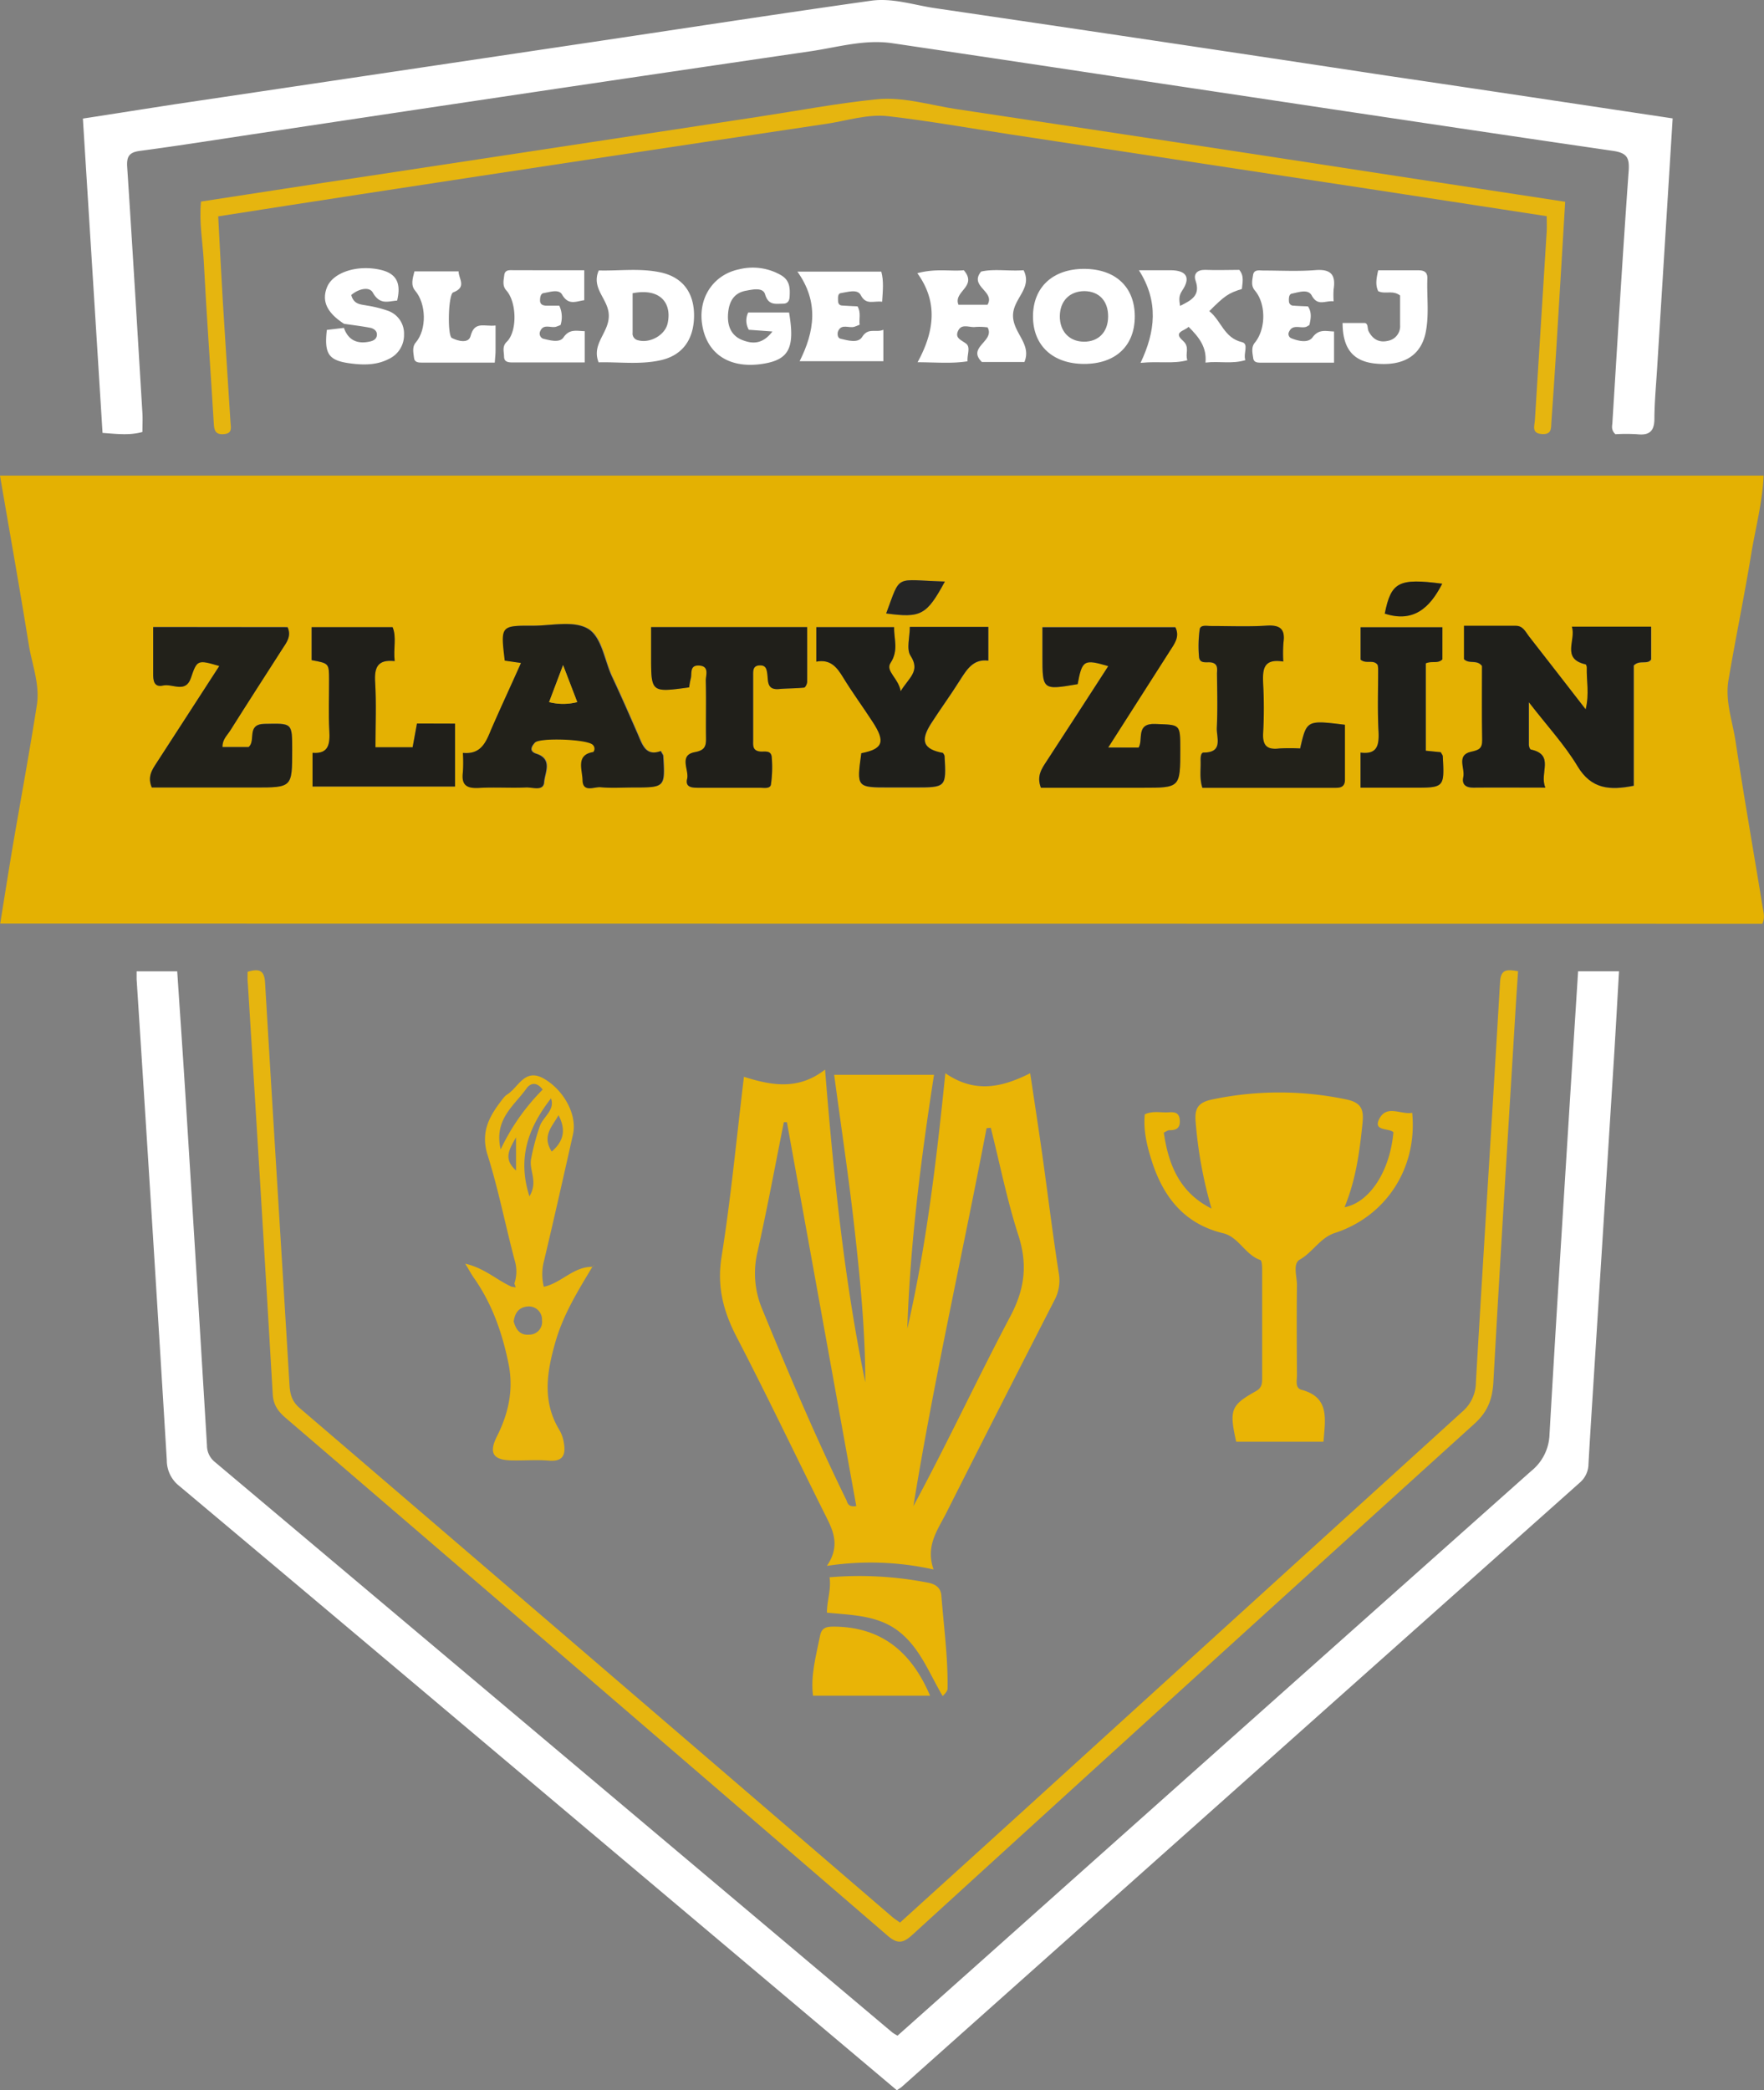 <svg xmlns="http://www.w3.org/2000/svg" viewBox="0 0 489.74 580.12"><rect x="0" y="0" width="489.74" height="580.12" fill="#808080" stroke="none"/><defs><style>.cls-1{fill:#e4b102;}.cls-2{fill:#fff;}.cls-3{fill:#e9b406;}.cls-4{fill:#e6b50f;}.cls-5{fill:#e9b405;}.cls-6{fill:#e9b50b;}.cls-7{fill:#1f1f1b;}.cls-8{fill:#22211a;}.cls-9{fill:#201f1a;}.cls-10{fill:#252524;}</style></defs><g id="Vrstva_2" data-name="Vrstva 2"><g id="Vrstva_1-2" data-name="Vrstva 1"><path class="cls-1" d="M.06,256.31c1.29-8,2.49-15.63,3.79-23.28C6,220.58,8.28,208.17,10.23,195.7,11.12,190,8.92,184.53,8,179c-2.5-15.57-5.28-31.1-8-47H489.63c-.32,7.49-2.28,14.67-3.47,21.93-1.9,11.64-4.32,23.19-6.28,34.82-1,5.86,1.17,11.52,2,17.23,2.31,15.28,5,30.51,7.48,45.76.23,1.42.7,2.92-.07,4.62Zm429-37.72c-1.79-4,2.72-9.12-4-10.53-.27-.06-.53-.84-.54-1.29,0-3.51,0-7,0-11.83,5.15,6.66,9.94,11.82,13.5,17.74,3.85,6.4,9,6.74,15.61,5.43V184.74c1.67-1.7,3.81-.14,4.83-1.68V174h-22c1.24,3.77-3,8.88,3.81,10.45.17,0,.34.57.33.86-.1,3.64.75,7.33-.31,11.62-5.55-7.15-10.62-13.71-15.73-20.24-1-1.26-1.64-3-3.7-2.94-4.77,0-9.55,0-14.35,0V183c1.49,1.45,3.58,0,5,1.89,0,6.64-.07,13.61.05,20.57,0,2.4-1,2.77-3.15,3.25-4.13.92-1.55,4.58-2.09,7-.45,2,.62,3,2.8,2.94C415.36,218.53,421.65,218.59,429.05,218.59ZM144.64,184c-2.83,6.35-5.66,12.33-8.15,18.45-1.47,3.63-2.9,6.95-7.83,6.46a41.46,41.46,0,0,1,0,5.4c-.5,3.67,1.19,4.51,4.53,4.32,4.31-.26,8.66.07,13-.13,1.76-.08,4.8,1.24,5-1.45s2.49-6.4-2.18-7.91c-2.1-.69-1.3-2.05-.4-3.06,1.34-1.49,14.64-1,16.12.59a1.47,1.47,0,0,1,.15,2c-5,.79-3.12,4.83-3,7.77.08,3.63,3.22,1.87,5,2,3,.28,6,.07,9,.07,8.91,0,8.91,0,8.39-8.75,0-.3-.28-.58-.69-1.36-4.17,1.56-5.11-1.76-6.4-4.73-2.33-5.32-4.65-10.64-7.12-15.89-2.18-4.64-2.81-11.2-6.87-13.42s-10-.71-15.17-.74c-8.9,0-8.9,0-7.73,9.69Zm-64.79-10H42.54c0,4.51,0,8.65,0,12.79,0,2,.09,4,2.76,3.43s6.24,2.23,7.71-2.09c1.7-5,1.81-5.12,7.88-3.32-5.82,9-11.57,17.9-17.35,26.79-1.29,2-2.66,3.88-1.39,6.92H70.76c10.39,0,10.39,0,10.39-10.37,0-7.71,0-7.41-7.7-7.28-5.12.09-2.27,4.74-4.41,6.43H61.77c-.06-2.08,1.3-3.24,2.15-4.58,4.78-7.59,9.65-15.13,14.49-22.68C79.56,178.31,81,176.56,79.85,174.08Zm227.82,33.4,17-26.66c1.32-2.07,2.95-4.07,1.62-6.72h-36.9V182c0,9.54,0,9.54,9.77,7.88,1.25-6.69,1.74-7,8.5-5-5.73,8.85-11.4,17.63-17.11,26.37-1.39,2.12-2.83,4.16-1.58,7.38h28.17c10.53,0,10.53,0,10.52-10.7,0-7.12,0-6.69-6.94-7-5.51-.21-3.25,4.27-4.62,6.55ZM191.33,190.77a22.31,22.31,0,0,1,.44-2.34c.44-1.42-.4-3.78,2.21-3.71,3.05.08,1.93,2.6,2,4.15.13,5.32,0,10.65.06,16,0,2.25-.33,3.37-3.11,3.89-4.54.85-1.51,4.87-2.13,7.39s1.37,2.5,3.17,2.49c5.66,0,11.32,0,17,0,1.13,0,2.87.37,3.09-.91a33.59,33.59,0,0,0,.23-7.44c-.12-2.33-2.17-1.5-3.49-1.74-1.9-.34-1.68-1.79-1.68-3.08q0-9,0-18c0-1.35-.06-2.76,1.92-2.79,1.62,0,1.8,1.05,2,2.27.3,2-.2,4.62,3.29,4.29,2.3-.21,4.64-.15,6.94-.4.35,0,.84-1.05.85-1.62.06-5.09,0-10.18,0-15.16H180.77v8.23C180.78,192.21,180.78,192.21,191.33,190.77Zm35.3-7.14c3.93-.75,5.73,1.57,7.46,4.39,2.6,4.25,5.56,8.27,8.27,12.45,3.58,5.5,2.82,7.46-3.19,8.63-1.34,9.5-1.34,9.5,7.7,9.49h7c8.88,0,8.89,0,8.41-8.7a2.47,2.47,0,0,0-.44-.87c-5.33-1-6.37-3.26-3.41-8,2.55-4.08,5.43-8,8-12,1.93-3.09,3.73-6.17,8-5.62V174H252.58c0,2.9-1,6.16.2,8,2.79,4.32-.45,6-2.74,9.84-.62-3.64-4.3-5.58-2.82-7.84,2.34-3.56.91-6.68,1-9.93H226.63Zm129.65,0a39.93,39.93,0,0,1,0-5.29c.54-3.77-.94-4.93-4.7-4.69-5.14.33-10.32.06-15.49.1-1.11,0-2.84-.4-3.06.92a35,35,0,0,0-.2,7.45c.12,2.33,2.16,1.48,3.48,1.75,1.94.4,1.52,1.93,1.53,3.17.05,5,.18,10-.05,15-.12,2.69,1.86,6.8-3.67,6.83-.78,0-.86,1.3-.83,2.14.11,2.43-.38,4.91.49,7.64,12.5,0,24.8,0,37.1,0,1.6,0,2.48-.53,2.47-2.28,0-5.1,0-10.2,0-15.21-10.62-1.31-10.62-1.31-12.43,6.58a49.07,49.07,0,0,0-5.81,0c-3.5.43-4.69-.89-4.46-4.41a128.76,128.76,0,0,0,0-13.47C350.54,186.05,350.53,182.66,356.28,183.6ZM126.33,200.83H115.74c-.41,2.24-.8,4.33-1.21,6.59H104.21c0-6.21.27-12.16-.09-18.08-.24-4,.62-6.36,5.43-5.84-.42-3.5.58-6.61-.58-9.41H86.52v9.15c4.82.9,4.83.9,4.84,5.53s-.19,9.33.07,14c.2,3.67-.11,6.56-4.66,6.19v9.35h39.56Zm274.12-26.75H377.73v9c1.55,1.31,3.62-.19,4.75,1.51a8.36,8.36,0,0,1,.12,1c0,5.8-.21,11.62.11,17.42.2,3.84-.35,6.46-5,5.87v9.74h14.52c8.77,0,8.78,0,8.31-8.74,0-.3-.28-.57-.55-1.1l-4.17-.42V184.09c1.68-.77,3.35.18,4.61-1.11ZM262.33,161.4c-14.16-.45-12.13-2.28-16.3,8.85C255.7,171.55,257.24,170.74,262.33,161.4ZM400.4,162c-12.13-1.56-14.17-.45-15.95,8.3C392.24,172.81,396.88,168.91,400.4,162Z"/><path class="cls-2" d="M249,580.12,127.39,477.68Q88.62,445,49.79,412.42a9,9,0,0,1-3.48-7.14q-4.06-66.76-8.38-133.51c0-.65,0-1.3,0-2.19H49.2c.74,11.08,1.5,22,2.19,32.93q3.09,49.32,6.07,98.64a5.86,5.86,0,0,0,2.24,4.64q94,79.09,188,158.26a13.81,13.81,0,0,0,1.48.92q22.47-20,45-40.11,65.44-58.33,130.94-116.61a13.55,13.55,0,0,0,5.07-10.1c1.66-29.07,3.51-58.13,5.32-87.19.85-13.74,1.74-27.48,2.62-41.4h11.36c-.46,7.94-.89,15.82-1.38,23.7q-2.79,44.34-5.6,88.68c-.51,8.13-1.05,16.27-1.5,24.41a6.9,6.9,0,0,1-2.44,5.16q-94,83.7-188,167.48C250.24,579.32,249.8,579.57,249,580.12Z"/><path class="cls-2" d="M464.38,32.86c-1.46,23.53-2.89,46.44-4.31,69.35-.29,4.65-.73,9.3-.76,14,0,3.51-1.45,4.69-4.83,4.3a50.78,50.78,0,0,0-6,0c-1.25-1.2-.89-2.26-.83-3.19,1.45-23.25,2.84-46.51,4.51-69.75.27-3.72-.37-5.12-4.37-5.7-41.67-6.07-83.3-12.38-124.94-18.61Q285.3,17.56,247.77,12C240,10.85,232.53,13.13,225,14.23Q148.44,25.44,71.91,37c-11,1.65-22,3.41-33.09,4.88-3.09.41-3.69,1.68-3.5,4.55,1.49,22.75,2.84,45.51,4.22,68.26.1,1.65,0,3.31,0,5.2-3.58,1-7.14.53-11.07.26-1.81-29-3.62-57.86-5.46-87.24,8.73-1.34,17.22-2.69,25.72-4Q108,20.09,167.25,11.25C192.11,7.54,217,3.7,241.83.2c6-.84,11.88,1.21,17.78,2.07Q322.36,11.48,385.05,21C411.38,24.88,437.71,28.86,464.38,32.86Z"/><path class="cls-3" d="M262.46,297.86c8.15,5.6,15.61,4,23.55,0,1.24,8.31,2.4,15.79,3.45,23.28,1.5,10.69,2.8,21.42,4.47,32.09a11.6,11.6,0,0,1-1.17,7.6q-15.13,29.5-30.07,59.12c-2.37,4.68-5.8,9.1-3.5,15.64a80.26,80.26,0,0,0-29.62-1c4.16-6.12,1.28-10.61-1-15.22-8-16.07-15.73-32.27-24-48.19-3.72-7.17-5.57-14.05-4.25-22.33,2.59-16.22,4.12-32.61,6.22-50,7.7,2.44,15.13,3.76,22.52-2,2.43,30.18,5.38,58.67,11.17,86.78,0-14.32-1.41-28.54-3-42.73s-3.72-28.26-5.64-42.6h27.72c-3.67,23.66-6.63,46.94-7.41,70.45C257.16,345.91,259.94,322.54,262.46,297.86ZM275.07,313l-1.17.11c-6.69,35-14.59,69.71-20.32,104.91,9.46-17.53,17.79-35.44,27-52.85,4-7.6,4.74-14.43,2.09-22.53C279.56,333,277.57,322.9,275.07,313Zm-56.6-1.56-.85,0c-2.4,12-4.62,24-7.3,35.95a25.56,25.56,0,0,0,1.32,16c7.32,17.83,14.84,35.56,23.31,52.88.36.74.4,2.1,2.78,1.72Q228.1,364.65,218.47,311.44Z"/><path class="cls-4" d="M68.74,269.71c3.27-1,4.65-.38,4.85,3,2.2,37.2,4.55,74.4,6.78,111.6.16,2.61.66,4.61,2.82,6.47Q165.5,461.3,247.69,532c.61.52,1.31.95,2.18,1.59,13.55-12.29,27-24.45,40.4-36.65Q348.11,444.33,406,391.77a10.74,10.74,0,0,0,3.75-8.12c2.16-37,4.54-74.06,6.71-111.1.22-3.65,1.94-3.53,5-3-.21,3.19-.43,6.28-.62,9.37-2.11,34.87-4.31,69.74-6.23,104.63-.27,4.8-1.6,8.28-5.26,11.59q-78.13,70.75-156,141.8c-2.57,2.34-4.11,2.71-6.94.27q-83.43-71.91-167-143.6c-2.11-1.8-3.51-3.59-3.69-6.62q-3.33-57-6.92-114.09C68.68,271.93,68.74,270.94,68.74,269.71Z"/><path class="cls-5" d="M367.44,400.12H343.2c-1.95-8.81-1.52-10.11,5.44-14,1.7-.94,1.77-2.13,1.77-3.66,0-10,0-20,0-30,0-1-.06-2.61-.5-2.76-4.23-1.45-6-6.39-10.32-7.43-10.74-2.58-16.57-10-19.76-19.87-1.36-4.22-2.45-8.59-2-13.13,2.22-1.05,4.41-.43,6.53-.56,1.53-.09,3-.11,3.18,2.12s-.94,2.87-2.9,2.84c-.43,0-.86.36-1.53.67,1.28,9,4.47,16.7,13.25,21.08a119.71,119.71,0,0,1-4.4-23.89c-.37-3.89.61-5.57,4.64-6.4a90.56,90.56,0,0,1,37.17,0c4.22.88,4.88,2.84,4.51,6.52-.8,7.93-1.85,15.79-5,23.4,7-1.31,12.64-10.09,13.57-20.8-1.17-1.25-5.7-.2-3.93-3.7,2.08-4.08,6.05-1.11,9.15-1.71,1.49,15.31-7.24,28.72-21.46,33.35-4.1,1.33-6.12,5.34-9.77,7.41-2,1.15-.74,4.67-.77,7.11-.1,8.32-.05,16.64,0,25,0,1.44-.55,3.49,1.24,4C369.24,387.81,367.91,393.86,367.44,400.12Z"/><path class="cls-4" d="M434.54,56c-.85,14.2-1.67,28-2.52,41.71-.4,6.48-.86,13-1.31,19.42-.12,1.61.18,3.45-2.48,3.34-3.14-.13-2.2-2.24-2.09-3.93q1.62-26.16,3.27-52.31c.08-1.29,0-2.59,0-4.23-15.65-2.4-31.07-4.79-46.49-7.14Q331.6,45.05,280.26,37.26c-11.19-1.71-22.34-3.7-33.57-5-5.79-.69-11.53,1.25-17.27,2.11Q164.74,44,100.1,53.92c-13,2-26,4-39.52,6.13.42,7.79.8,15.52,1.26,23.25.69,11.29,1.44,22.58,2.15,33.87.08,1.42.64,3.09-1.77,3.31s-2.76-1-2.87-3c-.9-15-2-29.88-2.77-44.84-.29-5.44-1.34-10.87-.78-16.7,15.37-2.36,30.63-4.73,45.9-7L210.3,32.45c11-1.67,22-3.77,33.07-4.89,7.45-.76,14.82,1.62,22.2,2.73Q326.8,39.46,388,48.89C403.28,51.22,418.57,53.57,434.54,56Z"/><path class="cls-6" d="M164.51,351.51c-4,6.65-8.11,13.27-10.29,20.87-2.39,8.32-3.77,16.5,1.08,24.49a9.91,9.91,0,0,1,1.19,3.26c.59,3.22.2,5.6-4.11,5.24-3.31-.28-6.66,0-10-.06-5.34,0-6.83-1.88-4.41-6.68,3.27-6.48,4.65-13.06,3.21-20.16-1.73-8.53-4.56-16.63-9.63-23.84-.73-1.05-1.34-2.19-2.38-3.91,5.3,1.2,8.72,4.52,12.85,6.39l1.16.17-.37-1.07a10.45,10.45,0,0,0,.12-6.29c-2.61-9.78-4.53-19.76-7.57-29.4-2.09-6.65.77-11.15,4.42-15.8a4.58,4.58,0,0,1,1.08-1c3.17-2,4.83-7.49,10.29-4.27s9.14,10,7.93,15.38c-2.62,11.66-5.24,23.31-8,34.93a14.48,14.48,0,0,0-.1,7.37c4.92-1.06,8.3-5.7,13.6-5.53ZM139,319a59.74,59.74,0,0,1,11.66-16.6c-1.81-2.42-3.55-1.65-4.49-.32C142.79,306.86,137.06,310.61,139,319Zm8,13c2.49-4.1-.2-7.23.46-10.43a64.73,64.73,0,0,1,2.42-9.06c.93-2.58,4.27-4.4,3.09-7.67C146.85,312.72,143.48,321.18,147,332.06Zm-4.34,34.87c.57,2.08,1.69,3.79,4.33,3.54a3.54,3.54,0,0,0,3.49-4,3.65,3.65,0,0,0-4.2-3.79C144,362.89,142.85,364.49,142.61,366.93Zm12.44-57.44c-1.58,3-4.81,5.75-1.92,10.17C156.82,316.45,157,313.21,155.05,309.49Zm-11.83,6.22c-2,3.52-3.54,6,0,9.21Z"/><path class="cls-2" d="M267.58,75c3.92,4.57-3,5.86-1.48,9.57h8.06c2.23-3.71-5.2-5.08-1.77-9.2,3.59-.83,7.71-.06,11.79-.37,2.59,5.09-3.11,7.9-2.93,12.82.16,4.7,5.2,7.73,3.16,12.65h-11.8c-4.27-4.14,3.71-5.75,1.57-9.61a16.79,16.79,0,0,0-3.33-.12c-1.66.26-3.87-1.09-4.87,1.11-.91,2,.86,2.48,2.21,3.5s.27,3.07.43,4.92c-4.29.68-8.37.3-13.87.26,4.66-8.53,5.74-16.69-.07-24.71C259.86,74.43,264,75.37,267.58,75Z"/><path class="cls-2" d="M316.2,75c4.26,0,6.59,0,8.91,0,4.32.06,5.54,2.07,3.07,5.69-1,1.53-.79,2.57-.56,4.21,3.12-1.56,5.73-2.85,4.31-7-.65-1.89.45-3.06,2.71-3,3.16.13,6.32,0,9.42,0,1.45,1.73.85,3.55.73,5.3-3.74,1.16-4.75,1.84-9.06,6.16,3.29,2.55,4.06,7.42,9.07,8.59,2,.47.29,3.22.95,5-3.73,1.14-7.18.22-11.07.68.39-4.25-1.75-7-4.7-9.93-1.06,1.17-4.38,1.39-1.61,3.82,2.09,1.84.57,3.58,1.28,5.45-4,1.09-7.75.22-13,.74C320.79,92,321.72,83.68,316.2,75Z"/><path class="cls-3" d="M230.3,437.75a99.16,99.16,0,0,1,27.49,1.53c2.11.43,3.4,1.51,3.56,3.53.67,8.59,1.85,17.16,1.72,25.81,0,.58-.42,1.16-1.35,2.1-3.66-6.13-6.13-13-11.78-17.62-5.89-4.84-13.16-4.81-20.36-5.53C229.6,444.1,230.82,441.11,230.3,437.75Z"/><path class="cls-3" d="M225.72,470.62c-.72-5.7.87-11.14,1.95-16.64.47-2.37,1.9-2.56,4-2.54,13,.14,21.35,6.94,26.55,19.18Z"/><path class="cls-2" d="M214.45,92l-6.56-.48a5.12,5.12,0,0,1-.17-4.79h11.35c1.64,9.62.05,12.92-6.72,14.15C203,102.55,196.44,98.59,195,90.42c-1.37-7.61,3-14.23,10.29-15.7a15.71,15.71,0,0,1,11.56,1.66c2.49,1.48,2.5,3.66,2.37,6-.07,1.19-.6,1.9-1.81,1.9-2.07,0-4.06.57-5-2.59-.59-2-3.4-1.36-5.32-1-3.34.6-4.63,3-4.93,6.06-.34,3.43.67,6.45,4.12,7.7C208.84,95.41,211.67,95.65,214.45,92Z"/><path class="cls-2" d="M166.24,75.06c5.71.15,11.51-.7,17.25.56,6,1.33,9.18,5.54,9.2,11.88,0,6.65-3.15,11.08-9.2,12.46-5.74,1.3-11.54.46-17.3.6-2.05-5.15,2.91-8.19,2.83-13C169,83,164,80.11,166.24,75.06Zm9.39,6.32c0,3.74,0,7.33,0,10.92a1.9,1.9,0,0,0,1.53,2.14c3.21.9,7.44-1.35,8.19-4.67C186.59,84.23,183.41,79.86,175.63,81.38Z"/><path class="cls-2" d="M300.92,74.62c8.75,0,14.12,5,14.13,13.18S309.73,101,301,101s-14.21-5.11-14.21-13.18S292.26,74.64,300.92,74.62Zm.17,6.18c-4.08,0-6.8,2.69-6.85,6.9s2.58,7.07,6.62,7.13,6.74-2.59,6.79-6.91S305.2,80.85,301.09,80.8Z"/><path class="cls-2" d="M162.21,75v8.32c-2.27.29-4.36,1.56-6.17-1.58-.9-1.58-3.38-.67-5.11-.4-.84.13-1,1.19-1,2.06,0,1.06.75,1.39,1.63,1.43,1.29,0,2.58,0,3.71,0a7.37,7.37,0,0,1,.36,5.36,12.16,12.16,0,0,1-1.28.5c-1.46.39-3.45-.91-4.36,1.2a1.53,1.53,0,0,0,.79,2.11c1.92.47,4.59,1.21,5.65-.34,1.66-2.43,3.53-1.81,5.9-1.75v8.68H142.53c-1.21,0-2.55,0-2.59-1.59,0-1.37-.61-2.82.75-4.14,2.95-2.84,2.81-11-.12-14.26-1.17-1.31-.74-2.82-.57-4.24.19-1.62,1.61-1.37,2.74-1.37C149,75,155.35,75,162.21,75Z"/><path class="cls-2" d="M370.37,92v8.65H350.28c-1,0-2.18.05-2.35-1.25s-.64-3,.44-4.28c3.12-3.79,3.16-10.83,0-14.52-1.11-1.31-.7-2.85-.48-4.27.25-1.62,1.73-1.25,2.83-1.25,4.82,0,9.67.27,14.46-.11,4.29-.34,5.7,1.26,5.08,5.28a24.66,24.66,0,0,0,0,3.38c-2.36-.28-4.39,1.51-6.1-1.64-1-1.85-3.63-.87-5.49-.5-.84.16-.88,1.27-.82,2.14a1.22,1.22,0,0,0,1.29,1.2c1.32.11,2.65.14,4,.21,1.12,1.7.78,3.45.39,5.15a5.6,5.6,0,0,1-.9.52c-1.58.51-3.73-.86-4.75,1.37a1.29,1.29,0,0,0,.51,1.75c2,.83,4.78,1.47,6-.19C366.19,91.23,368,91.93,370.37,92Z"/><path class="cls-2" d="M244.91,83.74c-2.41-.31-4.45,1.05-5.95-1.85-.91-1.76-3.64-.82-5.53-.54-.9.14-.77,1.31-.76,2.12s.34,1.28,1.14,1.33c1.45.1,2.92.16,4.28.23,1,1.8.35,3.44.57,5.08-.6.24-1,.45-1.48.59-1.48.44-3.45-.9-4.44,1.09-.35.69-.26,2,.55,2.2,2.06.5,4.93,1.35,6.06-.46,1.7-2.74,3.76-1.09,5.9-2v8.72H222c4.12-8.22,5.42-16.41-.62-24.87h23.29C245.39,78,245.1,80.57,244.91,83.74Z"/><path class="cls-2" d="M95.52,89.87c-4.76-3.08-6.27-6.32-4.73-10.16,1.7-4.21,8.61-6.33,15-4.79,4.63,1.11,5.52,4.08,4.47,8.5-2.47.17-4.76,1.31-6.74-2.19-1-1.85-4.13-1-6,.65.71,2.68,2.66,2.58,4.41,2.93a32.91,32.91,0,0,1,5.77,1.44,6.69,6.69,0,0,1,4.47,6.58,7.29,7.29,0,0,1-4.26,6.81c-3.23,1.67-6.73,1.69-10.23,1.27-6.41-.77-7.71-2.5-6.94-9.35L95.48,91c1.22,3.45,3.71,4.54,7.16,3.8,1-.22,1.91-.65,2-1.82s-.89-1.79-1.82-2C100.41,90.52,98,90.23,95.52,89.87Z"/><path class="cls-2" d="M137.58,90.34c0,2.68,0,4.81,0,7,0,.95-.12,1.91-.22,3.3h-20.1c-1,0-2.17,0-2.31-1.3s-.63-3,.48-4.28c3.1-3.64,2.93-10.75-.17-14.39-1.29-1.52-.7-3.39-.2-5.36h12.27c-.07,2,2.42,4.38-1.52,5.84-1.37.51-1.65,12-.37,12.65,1.75.89,4.64,1.6,5.2-.52C131.73,89,134.5,90.71,137.58,90.34Z"/><path class="cls-2" d="M372.74,89.64h6.18c1,.2.64,1.51,1.06,2.32,1.15,2.23,2.93,3.19,5.33,2.64a4.12,4.12,0,0,0,3.4-4.32c0-2.81,0-5.62,0-8.26-2-1.58-4.17-.28-6.08-1.21-.8-1.67-.55-3.42,0-5.79,3.68,0,7.44,0,11.2,0,1.64,0,2.52.59,2.45,2.32-.18,5,.54,10-.47,14.94-1.32,6.46-6.26,9.44-14.08,8.61C375.65,100.25,372.77,96.75,372.74,89.64Z"/><path class="cls-6" d="M164.6,351.57l.24-.55c0,.08,0,.19,0,.24a2,2,0,0,1-.33.25Z"/><path class="cls-7" d="M429.05,218.59c-7.4,0-13.69-.06-20,0-2.18,0-3.25-.92-2.8-2.94.54-2.39-2-6.05,2.09-7,2.17-.48,3.19-.85,3.15-3.25-.12-7-.05-13.93-.05-20.57-1.43-1.9-3.52-.44-5-1.89v-9.27c4.8,0,9.58,0,14.35,0,2.06,0,2.72,1.68,3.7,2.94,5.11,6.53,10.18,13.09,15.73,20.24,1.06-4.29.21-8,.31-11.62,0-.29-.16-.82-.33-.86-6.84-1.57-2.57-6.68-3.81-10.45h22v9.09c-1,1.54-3.16,0-4.83,1.68v33.37c-6.61,1.31-11.76,1-15.61-5.43-3.56-5.92-8.35-11.08-13.5-17.74,0,4.81,0,8.32,0,11.83,0,.45.27,1.23.54,1.29C431.77,209.47,427.26,214.62,429.05,218.59Z"/><path class="cls-8" d="M144.64,184l-4.51-.64c-1.17-9.7-1.17-9.73,7.73-9.69,5.14,0,11.18-1.45,15.17.74s4.69,8.78,6.87,13.42c2.47,5.25,4.79,10.57,7.12,15.89,1.29,3,2.23,6.29,6.4,4.73.41.78.67,1.06.69,1.36.52,8.75.52,8.75-8.39,8.75-3,0-6,.21-9-.07-1.79-.17-4.93,1.59-5-2-.07-2.94-1.93-7,3-7.77a1.47,1.47,0,0,0-.15-2c-1.48-1.57-14.78-2.08-16.12-.59-.9,1-1.7,2.37.4,3.06,4.67,1.51,2.35,5.34,2.18,7.91s-3.22,1.37-5,1.45c-4.31.2-8.66-.13-13,.13-3.34.19-5-.65-4.53-4.32a41.46,41.46,0,0,0,0-5.4c4.93.49,6.36-2.83,7.83-6.46C139,196.37,141.81,190.39,144.64,184Zm11.69.57c-1.52,4-2.65,7-3.88,10.28a15.76,15.76,0,0,0,7.81,0C159,191.64,157.92,188.76,156.33,184.61Z"/><path class="cls-8" d="M79.85,174.08c1.11,2.48-.29,4.23-1.44,6-4.84,7.55-9.71,15.09-14.49,22.68-.85,1.34-2.21,2.5-2.15,4.58H69c2.14-1.69-.71-6.34,4.41-6.43,7.71-.13,7.71-.43,7.7,7.28,0,10.37,0,10.37-10.39,10.37H42.14c-1.27-3,.1-4.95,1.39-6.92,5.78-8.89,11.53-17.79,17.35-26.79-6.07-1.8-6.18-1.69-7.88,3.32-1.47,4.32-5.12,1.5-7.71,2.09s-2.79-1.44-2.76-3.43c0-4.14,0-8.28,0-12.79Z"/><path class="cls-9" d="M307.67,207.48h8.45c1.37-2.28-.89-6.76,4.62-6.55,6.92.28,6.94-.15,6.94,7,0,10.7,0,10.7-10.52,10.7H289c-1.25-3.22.19-5.26,1.58-7.38,5.71-8.74,11.38-17.52,17.11-26.37-6.76-2-7.25-1.68-8.5,5-9.77,1.66-9.77,1.66-9.77-7.88V174.1h36.9c1.33,2.65-.3,4.65-1.62,6.72Z"/><path class="cls-9" d="M191.33,190.77c-10.55,1.44-10.55,1.44-10.56-8.49v-8.23h43.32c0,5,0,10.07,0,15.16,0,.57-.5,1.59-.85,1.62-2.3.25-4.64.19-6.94.4-3.49.33-3-2.29-3.29-4.29-.19-1.22-.37-2.3-2-2.27-2,0-1.92,1.44-1.92,2.79q0,9,0,18c0,1.29-.22,2.74,1.68,3.08,1.32.24,3.37-.59,3.49,1.74a33.59,33.59,0,0,1-.23,7.44c-.22,1.28-2,.9-3.09.91-5.66,0-11.32,0-17,0-1.8,0-3.76-.11-3.17-2.49s-2.41-6.54,2.13-7.39c2.78-.52,3.14-1.64,3.11-3.89-.07-5.32.07-10.65-.06-16,0-1.55,1.08-4.07-2-4.15-2.61-.07-1.77,2.29-2.21,3.71A22.31,22.31,0,0,0,191.33,190.77Z"/><path class="cls-7" d="M226.63,183.63v-9.57h21.61c-.11,3.25,1.32,6.37-1,9.93-1.48,2.26,2.2,4.2,2.82,7.84,2.29-3.79,5.53-5.52,2.74-9.84-1.2-1.85-.2-5.11-.2-8h21.78v9.35c-4.23-.55-6,2.53-8,5.62-2.55,4.08-5.43,8-8,12-3,4.77-1.92,7,3.42,8,.15.29.41.57.43.87.48,8.7.47,8.7-8.41,8.7h-7c-9,0-9,0-7.7-9.49,6-1.17,6.77-3.13,3.19-8.63-2.71-4.18-5.67-8.2-8.27-12.45C232.36,185.2,230.56,182.88,226.63,183.63Z"/><path class="cls-8" d="M356.28,183.6c-5.75-.94-5.74,2.45-5.58,6.25a128.76,128.76,0,0,1,0,13.47c-.23,3.52,1,4.84,4.46,4.41a49.07,49.07,0,0,1,5.81,0c1.81-7.89,1.81-7.89,12.43-6.58,0,5,0,10.11,0,15.21,0,1.75-.87,2.28-2.47,2.28-12.3,0-24.6,0-37.1,0-.87-2.73-.38-5.21-.49-7.64,0-.84.05-2.13.83-2.14,5.53,0,3.55-4.14,3.67-6.83.23-5,.1-10,.05-15,0-1.24.41-2.77-1.53-3.17-1.32-.27-3.36.58-3.48-1.75a35,35,0,0,1,.2-7.45c.22-1.32,1.95-.92,3.06-.92,5.17,0,10.35.23,15.49-.1,3.76-.24,5.24.92,4.7,4.69A39.93,39.93,0,0,0,356.28,183.6Z"/><path class="cls-9" d="M126.33,200.83v17.45H86.77v-9.35c4.55.37,4.86-2.52,4.66-6.19-.26-4.64-.05-9.31-.07-14s0-4.63-4.84-5.53v-9.15H109c1.16,2.8.16,5.91.58,9.41-4.81-.52-5.67,1.86-5.43,5.84.36,5.92.09,11.87.09,18.08h10.32c.41-2.26.8-4.35,1.21-6.59Z"/><path class="cls-7" d="M400.45,174.08V183c-1.26,1.29-2.93.34-4.61,1.11v24.24l4.17.42c.27.53.53.8.55,1.1.47,8.74.46,8.75-8.31,8.74H377.73v-9.74c4.63.59,5.18-2,5-5.87-.32-5.8-.1-11.62-.11-17.42a8.78,8.78,0,0,0-.12-1c-1.13-1.69-3.2-.19-4.75-1.5v-9Z"/><path class="cls-10" d="M262.33,161.4c-5.09,9.34-6.63,10.15-16.3,8.85C250.2,159.12,248.17,161,262.33,161.4Z"/><path class="cls-9" d="M400.4,162c-3.52,6.94-8.16,10.84-15.95,8.3C386.23,161.52,388.27,160.41,400.4,162Z"/><path class="cls-1" d="M156.33,184.61c1.59,4.15,2.7,7,3.93,10.25a15.76,15.76,0,0,1-7.81,0C153.68,191.62,154.81,188.65,156.33,184.61Z"/></g></g></svg>